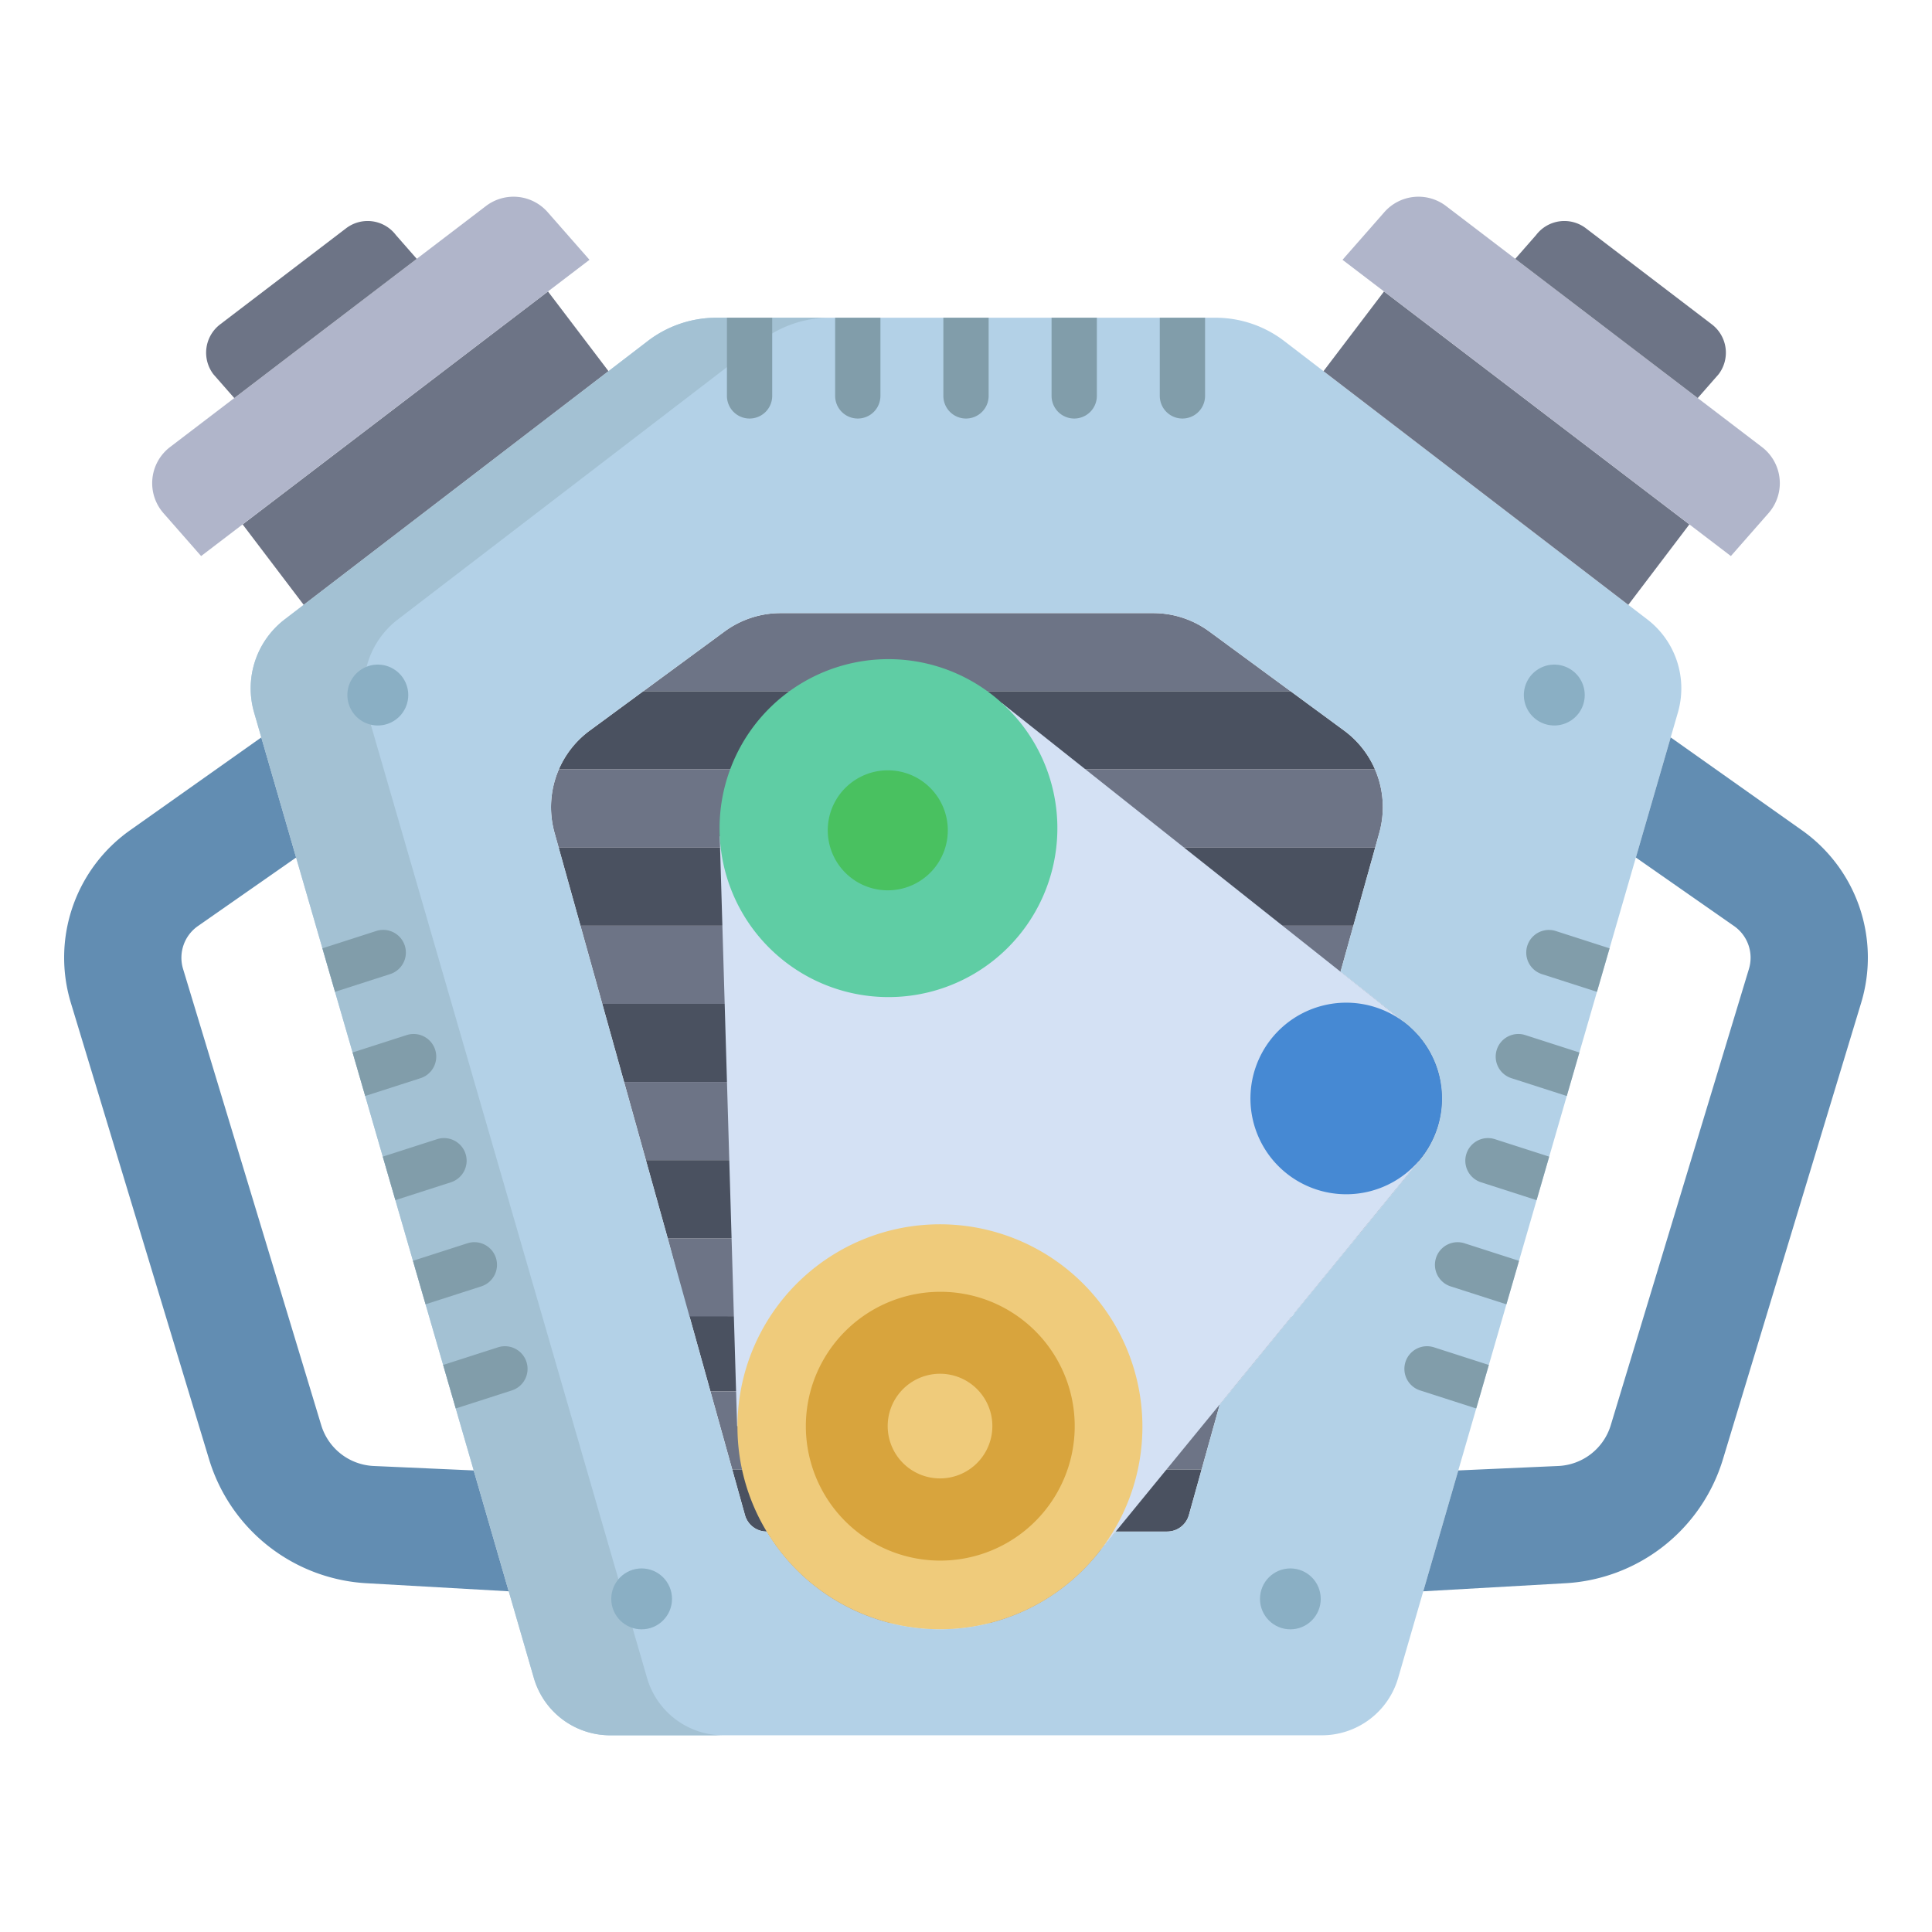 <svg xmlns="http://www.w3.org/2000/svg" id="Layer_1" width="512" height="512" data-name="Layer 1" viewBox="0 0 512 512"><path fill="#6d7486" d="m176.954 328.16.006.02 5.539 20.85 160.526-1 16.263-19.87z"/><path fill="#4a5160" d="M342.337 348.87H182.733l5.545 19.87h137.796z"/><path fill="#6d7486" d="M326.074 368.74H188.278l5.779 20.71h124.376l4.817-17.26z"/><path fill="#4a5160" d="M197.42 401.5a5.974 5.974 0 0 0 5.76 4.38q1.091 1.806 2.327 3.524h87.28l2.883-3.524h13.63a5.986 5.986 0 0 0 5.77-4.38l3.363-12.05H194.057z"/><path fill="#6d7486" d="M170.47 183.19h171.55l-21.54-15.83a25.068 25.068 0 0 0-14.86-4.88h-98.75a25.09 25.09 0 0 0-14.86 4.88z"/><path fill="#4a5160" d="m356.19 193.6-14.16-10.41H170.46L156.3 193.6a25.083 25.083 0 0 0-8.18 10.25l-.019.05H364.39a25.128 25.128 0 0 0-8.2-10.3z"/><path fill="#6d7486" d="M365.53 220.7a25.232 25.232 0 0 0-1.14-16.8H148.1a25.249 25.249 0 0 0-1.141 16.8l1.09 3.91H364.44z"/><path fill="#4a5160" d="M364.44 224.61H148.05l5.777 20.71h204.834z"/><path fill="#6d7486" d="M355.26 257.52v-.01l3.401-12.19H153.827l.003.01 5.78 20.7h206.376z"/><path fill="#4a5160" d="M372.15 270.92c-.06-.05-.13-.1-.19-.15l-5.974-4.74H159.61l5.78 20.71h216.376a25.432 25.432 0 0 0-9.616-15.82z"/><path fill="#6d7486" d="M382.15 291.15a25.631 25.631 0 0 0-.384-4.41H165.39l5.78 20.71h205.06a25.325 25.325 0 0 0 5.92-16.3z"/><path fill="#4a5160" d="M375.92 307.84c.109-.125.2-.262.31-.39H171.17l5.784 20.71h182.334z"/><path fill="#b3d1e7" d="m436.57 164.16-96.25-73.79a29.944 29.944 0 0 0-18.19-6.17H189.87a29.944 29.944 0 0 0-18.19 6.17l-96.25 73.79a23.027 23.027 0 0 0-8.09 24.66l1.91 6.6 72.22 249.24a21.042 21.042 0 0 0 20.2 15.21h188.66a21.042 21.042 0 0 0 20.2-15.21l74.13-255.84a23.027 23.027 0 0 0-8.09-24.66zm-60.65 143.68-52.67 64.35-8.18 29.31a5.986 5.986 0 0 1-5.77 4.38h-13.63l-3.91 4.78h-.01a53.658 53.658 0 0 1-88.57-4.78 5.974 5.974 0 0 1-5.76-4.38l-49.37-176.89-1.09-3.91a25.206 25.206 0 0 1 9.34-27.1l35.71-26.24a25.09 25.09 0 0 1 14.86-4.88h98.75a25.068 25.068 0 0 1 14.86 4.88l35.71 26.24a25.213 25.213 0 0 1 9.34 27.1l-1.09 3.91-9.18 32.9v.01l16.7 13.25c.06.05.13.1.19.15a25.466 25.466 0 0 1 3.77 36.92z"/><path fill="#b3d1e7" d="M262.3 430.114h-26.4a53.288 53.288 0 0 0 26.4 0z"/><path fill="#6d7486" d="M291.75 410.66h.01l.409-.5h-86.1a53.428 53.428 0 0 0 29.831 19.954h26.4a53.808 53.808 0 0 0 29.45-19.454zm-85.683-.5h86.1l.618-.756h-87.28c.184.255.374.504.562.756zM447.7 138.97l-16.18 21.32-80.78-61.93 16.04-21.12z"/><path fill="#b0b5ca" d="M466.93 118.47 383.22 54.6a12.045 12.045 0 0 0-16.36 1.63l-11.08 12.62 102.92 78.51 9.97-11.36a12.045 12.045 0 0 0-1.74-17.53z"/><path fill="#6d7486" d="M453.67 85.97a9.439 9.439 0 0 1 1.78 13.21l-5.47 6.24-.06.07-48.36-36.89.06-.08 5.47-6.24a9.4 9.4 0 0 1 13.18-1.79zm-308.45-8.73 16.04 21.12-80.78 61.93-16.18-21.32z"/><path fill="#b0b5ca" d="M145.14 56.23a12.045 12.045 0 0 0-16.36-1.63l-83.71 63.87A12.045 12.045 0 0 0 43.33 136l9.97 11.36 102.92-78.51z"/><path fill="#6d7486" d="m110.38 68.52.06.08-48.36 36.89-.06-.07-5.47-6.24a9.439 9.439 0 0 1 1.78-13.21l33.4-25.48a9.4 9.4 0 0 1 13.18 1.79z"/><path fill="#d4e1f4" d="m371.96 270.77-106.41-84.42-74.8 35.31h-.01l4.6 156.25 96.41 32.75h.01l84.16-102.82z"/><path fill="#efcb7b" d="M203.18 405.88a53.658 53.658 0 1 1 27.42 22.6 53.453 53.453 0 0 1-27.42-22.6z"/><path fill="#4689d3" d="M382.15 291.15a25.385 25.385 0 1 1-10.19-20.38c.06.05.13.1.19.15a25.407 25.407 0 0 1 10 20.23z"/><path fill="#5fcda4" d="M265.55 186.35a44.759 44.759 0 1 1-72.12 17.73c.02-.05.04-.11.06-.16a44.71 44.71 0 0 1 68.27-20.67 41.947 41.947 0 0 1 3.79 3.1z"/><path fill="#d8a43d" d="M261.31 344.45a35.626 35.626 0 1 1-45.56 21.2 35.684 35.684 0 0 1 45.56-21.2z"/><path fill="#efcb7b" d="M253.85 364.89a13.868 13.868 0 1 1-17.75 8.25 13.878 13.878 0 0 1 17.75-8.25z"/><path fill="#49c160" d="M240.7 205.09a15.906 15.906 0 1 1-20.36 9.47 15.926 15.926 0 0 1 20.36-9.47z"/><path fill="#8aafc4" d="M411.89 176.13a8.065 8.065 0 1 1-8.05 8.07 8.062 8.062 0 0 1 8.05-8.07z"/><ellipse cx="341.96" cy="423.72" fill="#8aafc4" rx="8.05" ry="8.07"/><path fill="#628db2" d="M477.29 219.86a41.318 41.318 0 0 1 15.91 45.98l-36.61 120.9a46.369 46.369 0 0 1-42.22 32.86l-37.19 2.11 9.28-32.03 26.53-1.18a15.247 15.247 0 0 0 13.88-10.81l36.61-120.9a10.228 10.228 0 0 0-3.94-11.38l-26.02-18.16 9.23-31.83zM125.54 389.68l9.28 32.03-37.19-2.11a46.369 46.369 0 0 1-42.22-32.86L18.8 265.84a41.318 41.318 0 0 1 15.91-45.98l34.54-24.44 9.23 31.83-26.02 18.16a10.228 10.228 0 0 0-3.94 11.38l36.61 120.9a15.247 15.247 0 0 0 13.88 10.81z"/><path fill="#a3c1d3" d="m105.43 164.16 5.05-3.87 80.78-61.93 10.42-7.99a29.944 29.944 0 0 1 18.19-6.17h-30a29.944 29.944 0 0 0-18.19 6.17l-96.25 73.79a23.027 23.027 0 0 0-8.09 24.66l1.91 6.6 72.22 249.24a21.042 21.042 0 0 0 20.2 15.21h30a21.042 21.042 0 0 1-20.2-15.21L99.25 195.42l-1.91-6.6a23.027 23.027 0 0 1 8.09-24.66z"/><path fill="#8aafc4" d="M100.11 176.13a8.065 8.065 0 1 1-8.05 8.07 8.055 8.055 0 0 1 8.05-8.07z"/><ellipse cx="170.04" cy="423.72" fill="#8aafc4" rx="8.05" ry="8.07"/><path fill="#819daa" d="M192.644 104.916a6 6 0 0 0 12 0V84.2h-12zm28.678 0a6 6 0 0 0 12 0V84.2h-12zm28.678 0a6 6 0 0 0 12 0V84.2h-12zm28.678 0a6 6 0 0 0 12 0V84.2h-12zm28.677 0a6 6 0 0 0 12 0V84.2h-12zM131.924 357.067l-14.448 4.649-.036.014 3.332 11.5c.126-.032.254-.05.379-.09l14.449-4.65a6 6 0 1 0-3.675-11.423zm-.501-23.713a6 6 0 0 0-7.55-3.874l-14.432 4.644 3.334 11.5c.108-.028.218-.042.326-.077l14.448-4.649a6 6 0 0 0 3.874-7.544zm-8.051-27.587a6 6 0 0 0-7.549-3.874l-14.381 4.627 3.335 11.51c.091-.025.183-.036.273-.065l14.448-4.649a6 6 0 0 0 3.874-7.549zm-8.051-27.587a6 6 0 0 0-7.549-3.874l-14.328 4.611 3.336 11.513c.073-.02.147-.029.22-.052l14.448-4.649a6 6 0 0 0 3.873-7.549zm-8.05-27.587a6 6 0 0 0-7.549-3.874l-14.276 4.594 3.337 11.518c.055-.016.111-.022.167-.04l14.447-4.649a6 6 0 0 0 3.874-7.549zm272.79 106.474a6 6 0 1 0-3.675 11.423l14.447 4.649c.131.042.262.06.393.093l3.332-11.5c-.017 0-.032-.013-.049-.018zm.501-23.713a6 6 0 0 0 3.874 7.549l14.448 4.649c.113.036.226.051.339.08l3.334-11.5-14.445-4.648a6 6 0 0 0-7.55 3.87zm8.051-27.587a6 6 0 0 0 3.874 7.549l14.447 4.649c.095.03.191.042.286.068l3.335-11.509-14.393-4.631a6 6 0 0 0-7.549 3.874zm8.05-27.587a6 6 0 0 0 3.874 7.549l14.448 4.649c.077.025.155.034.232.055l3.336-11.512-14.34-4.615a6 6 0 0 0-7.55 3.874zm15.6-31.461a6 6 0 0 0-3.675 11.423l14.447 4.649c.06.019.12.025.179.043l3.337-11.517z"/></svg>